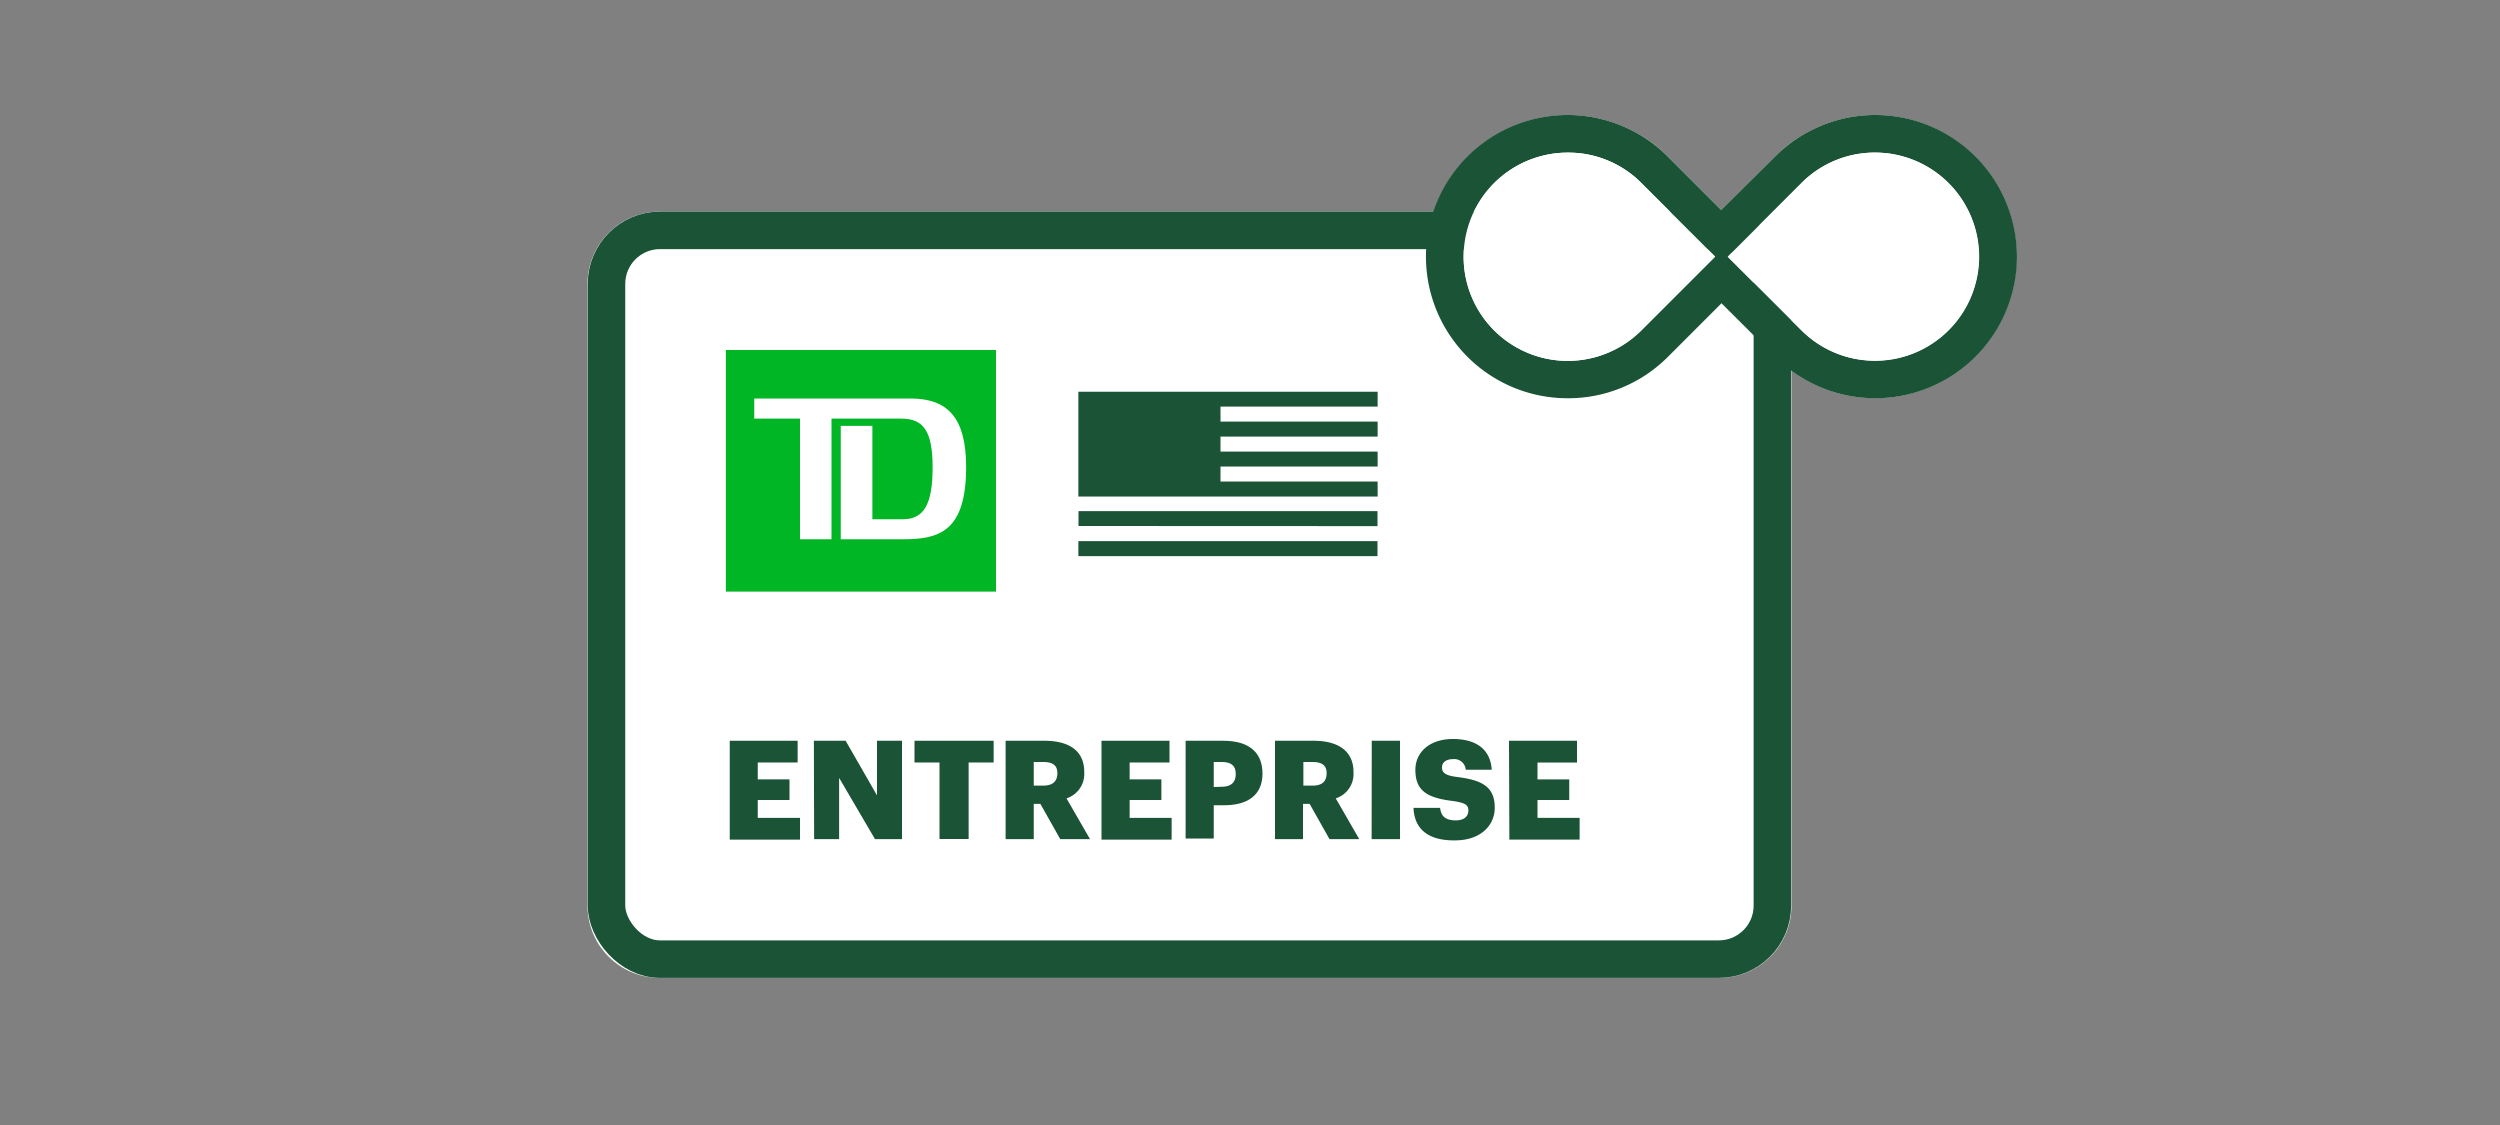 <svg xmlns="http://www.w3.org/2000/svg" viewBox="0 0 200 90"><rect x="0" y="0" width="200" height="90" fill="#808080" stroke="none"/><title>USDollarBusinessPlans-fr</title><g id="FLT_ART_WORKS" data-name="FLT ART WORKS"><path d="M161.32,20.54a11.3,11.3,0,0,1-18,9.11V72.46a5.78,5.78,0,0,1-5.78,5.77H52.79A5.78,5.78,0,0,1,47,72.46V22.71a5.79,5.79,0,0,1,5.77-5.78H114.7a11.32,11.32,0,0,1,18.74-4.4l4.27,4.27L142,12.53a11.32,11.32,0,0,1,19.33,8Z" style="fill:#fff"/><path d="M97.64,32.53v1.2h12.57v1.2H97.64v1.2h12.57v1.19H97.64v1.2h12.57v1.2H86.27V31.34h23.94v1.19Zm12.56,9.56v-1.2l-23.92,0v1.19Zm0,2.4v-1.2l-23.93,0v1.2Z" style="fill:#1a5336"/><path d="M58.07,28V47.33H79.68V28ZM72.26,43.14h-5V34.07h2.53v7.47h2.44c1.67,0,2.38-1.17,2.38-4.16s-.8-3.89-2.51-3.89H66.52v9.65H64V33.49H60.34V31.88h12.5c3,0,4.45,1.56,4.45,5.48C77.29,42.51,75.15,43.14,72.26,43.14Z" style="fill:#00b624"/><path d="M58.38,59.26h5.43V61H60.62v1.35h2.54V64H60.62v1.43H64v1.74H58.38Z" style="fill:#1a5336"/><path d="M65.11,59.26h2.54l2.51,4.37V59.26h2v7.87H70l-2.87-4.9v4.9h-2Z" style="fill:#1a5336"/><path d="M75.16,61h-2V59.26h6.33V61h-2v6.12H75.16Z" style="fill:#1a5336"/><path d="M80.45,59.26h3.08c2.06,0,3.21.84,3.21,2.5v.05a2.05,2.05,0,0,1-1.42,2.06l1.88,3.26H84.82l-1.59-2.82H82.7v2.82H80.45Zm3,3.59q1.14,0,1.14-1v0c0-.64-.4-.89-1.12-.89H82.7v1.89Z" style="fill:#1a5336"/><path d="M88.12,59.26h5.44V61H90.37v1.35h2.54V64H90.37v1.43h3.36v1.74H88.12Z" style="fill:#1a5336"/><path d="M94.85,59.26h3c2.15,0,3.15,1,3.15,2.63v0c0,1.65-1.11,2.53-3.06,2.53H97.1v2.66H94.85Zm2.9,3.68c.72,0,1.11-.34,1.11-1V61.9c0-.67-.4-.94-1.1-.94H97.1v2Z" style="fill:#1a5336"/><path d="M102,59.26h3.08c2,0,3.2.84,3.2,2.5v.05a2.05,2.05,0,0,1-1.42,2.06l1.88,3.26h-2.38l-1.59-2.82h-.53v2.82H102Zm3,3.59c.75,0,1.13-.32,1.13-1v0c0-.64-.4-.89-1.12-.89h-.74v1.89Z" style="fill:#1a5336"/><path d="M109.74,59.26H112v7.87h-2.27Z" style="fill:#1a5336"/><path d="M113.08,64.63h2.13c.06.56.32,1,1.26,1,.65,0,1-.32,1-.79s-.3-.62-1.24-.76c-2.1-.25-3-.85-3-2.49,0-1.43,1.16-2.47,3-2.47s3,.8,3.11,2.46h-2.08a.92.92,0,0,0-1-.85c-.59,0-.9.27-.9.67s.24.64,1.22.76c1.88.24,3,.71,3,2.45,0,1.44-1.15,2.62-3.17,2.62C114.27,67.26,113.15,66.34,113.08,64.63Z" style="fill:#1a5336"/><path d="M120.72,59.26h5.44V61H123v1.35h2.54V64H123v1.43h3.37v1.74h-5.62Z" style="fill:#1a5336"/><rect x="48.52" y="18.43" width="93.27" height="58.3" rx="4.28" style="fill:none;stroke:#1a5336;stroke-linecap:square;stroke-miterlimit:10;stroke-width:3px"/><path d="M125.43,31.86a11.33,11.33,0,1,1,8-19.33l4.27,4.27L142,12.53a11.33,11.33,0,1,1,0,16l-4.28-4.27-4.27,4.27A11.25,11.25,0,0,1,125.43,31.86Zm0-19.65a8.33,8.33,0,1,0,5.89,14.21l5.89-5.89-5.89-5.88A8.23,8.23,0,0,0,125.43,12.21Zm12.79,8.33,5.89,5.88a8.33,8.33,0,1,0,0-11.77Z" style="fill:#1a5336"/><path d="M125.43,12.21a8.33,8.33,0,1,0,5.89,14.21l5.89-5.89-5.89-5.88A8.23,8.23,0,0,0,125.43,12.21Z" style="fill:#fff"/><path d="M150,12.21a8.23,8.23,0,0,0-5.89,2.44l-5.89,5.89,5.89,5.88A8.32,8.32,0,1,0,150,12.21Z" style="fill:#fff"/></g></svg>